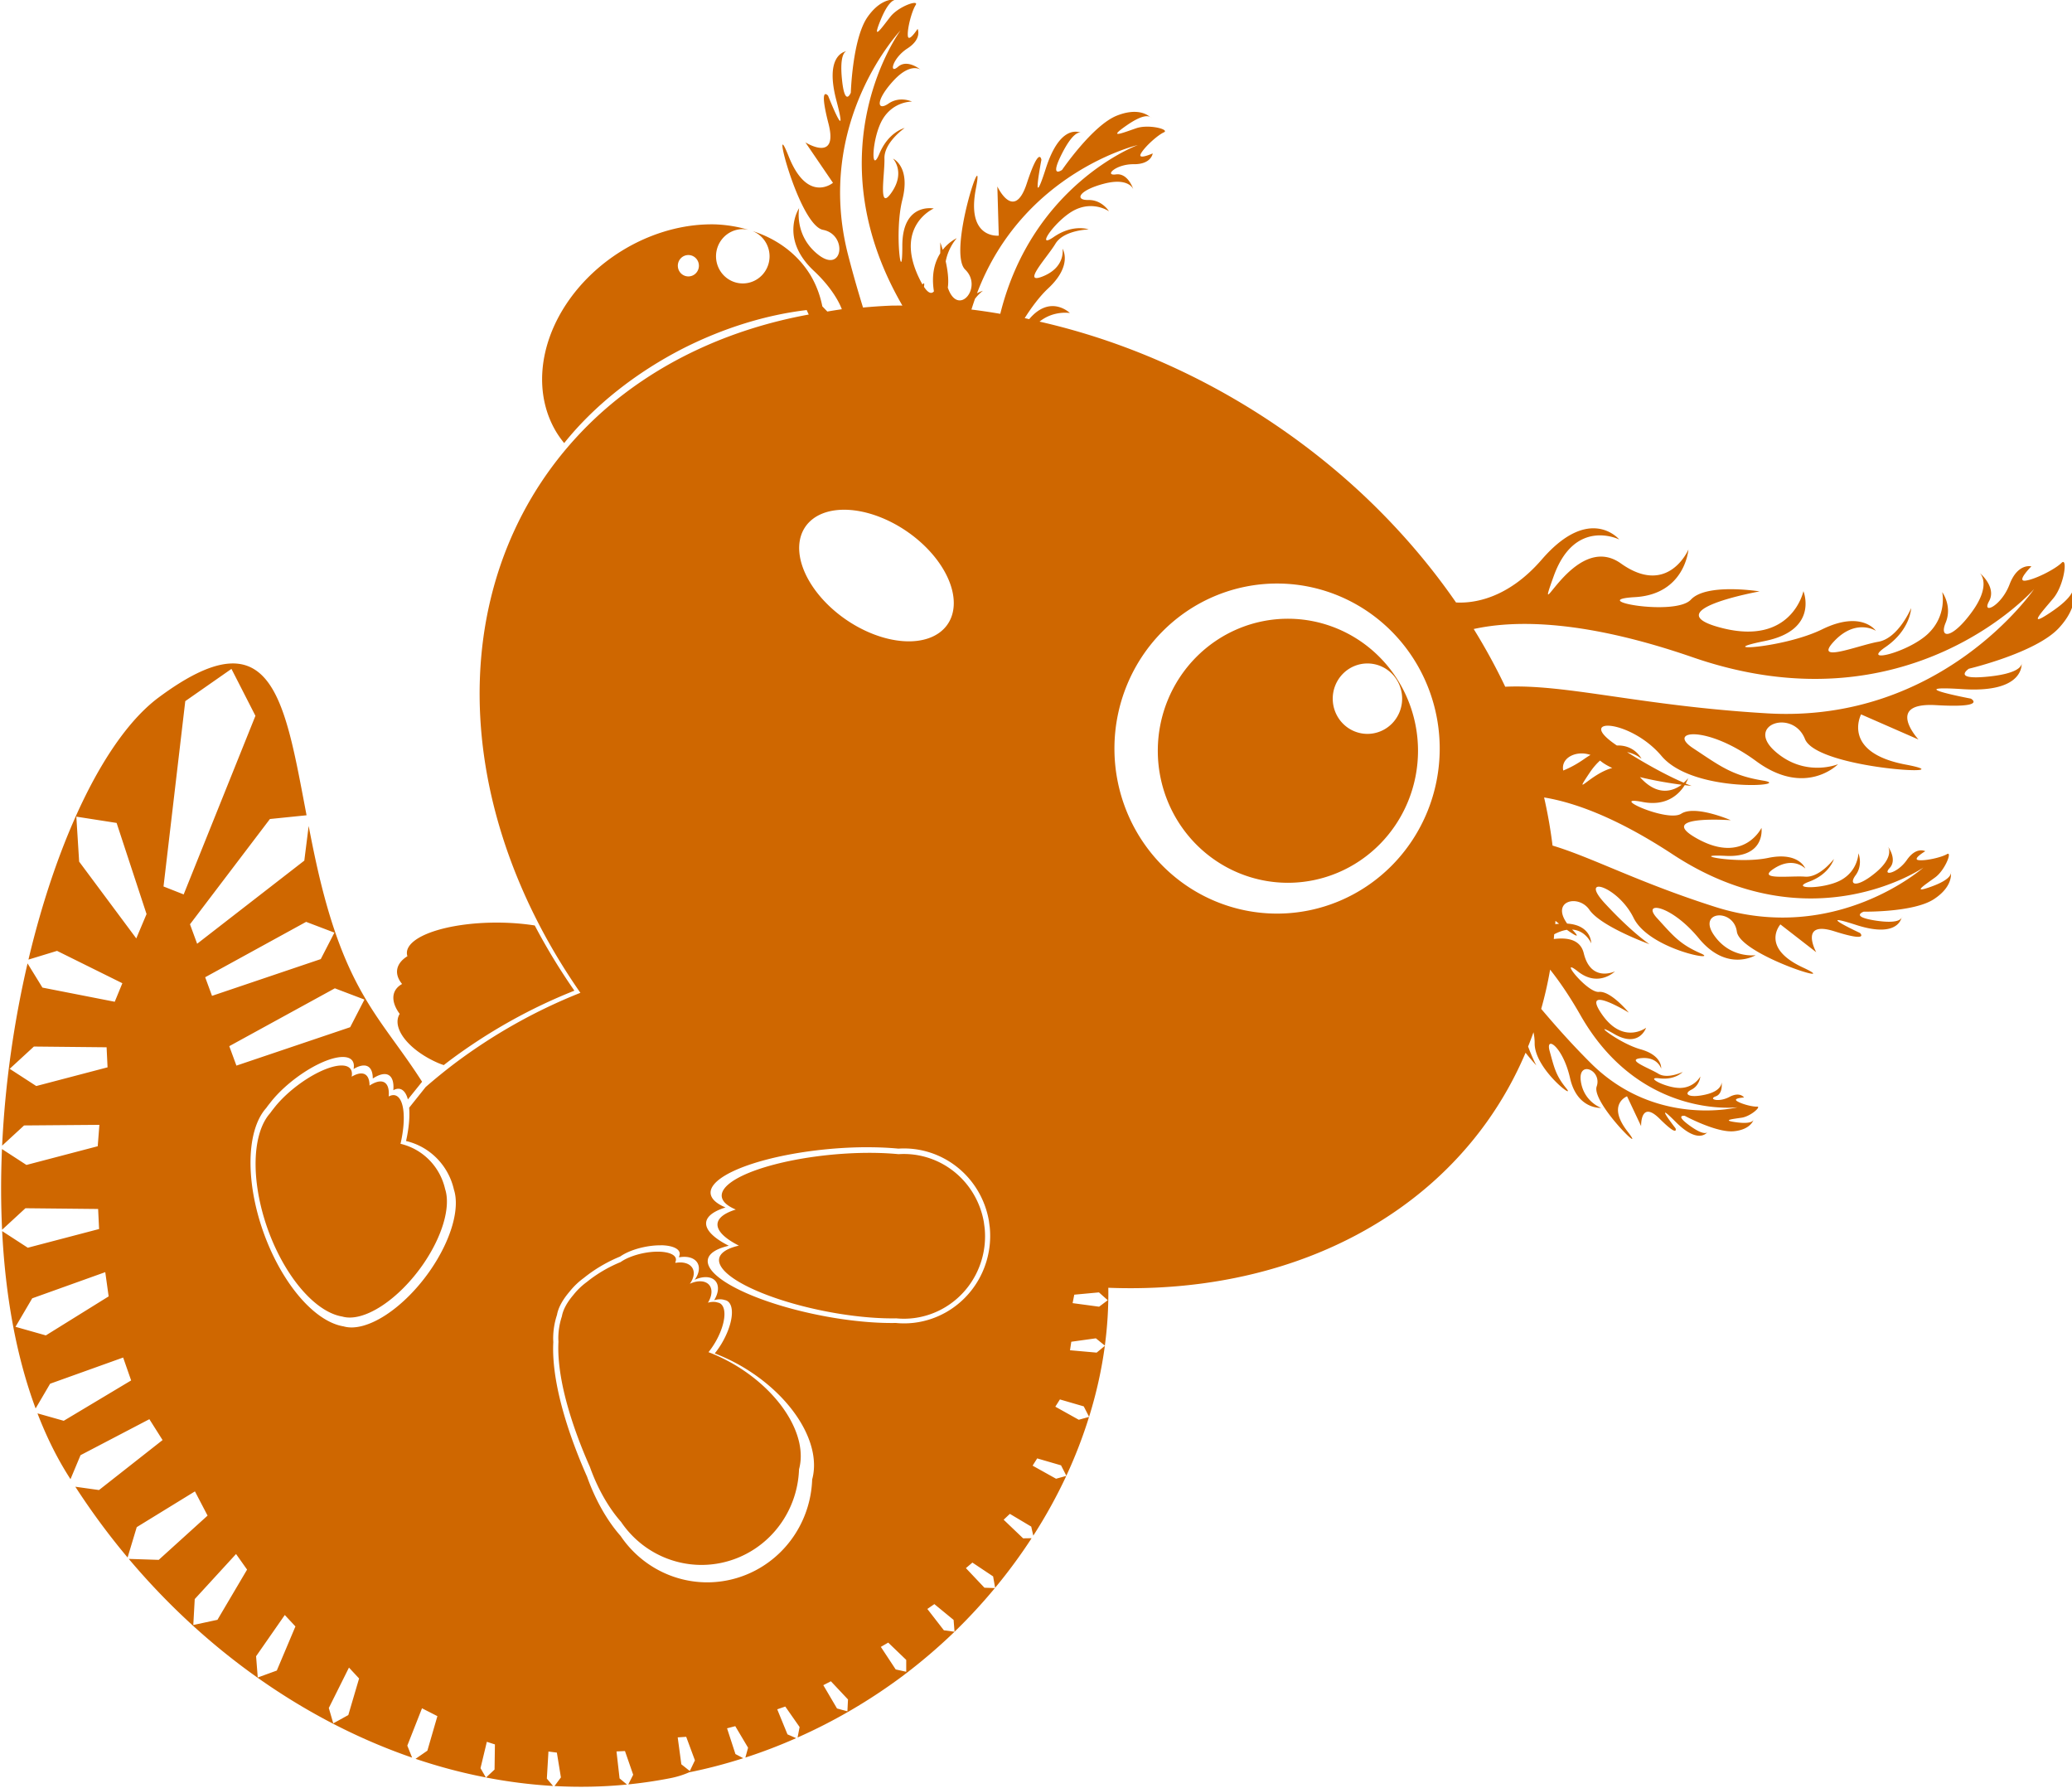 <?xml version="1.0" encoding="UTF-8" standalone="no"?>
<!-- Created with Inkscape (http://www.inkscape.org/) -->

<svg
   width="40.419mm"
   height="34.87mm"
   viewBox="0 0 40.419 34.87"
   version="1.1"
   id="svg5"
   xml:space="preserve"
   xmlns="http://www.w3.org/2000/svg"
   xmlns:svg="http://www.w3.org/2000/svg"><defs
     id="defs2" /><g
     id="layer1"
     style="display:inline;fill:#CF6700;fill-opacity:1"
     transform="matrix(0.549,0,0,0.557,-36.869,-26.189)"><path
       id="path479"
       style="display:inline;opacity:1;fill:#CF6700;fill-opacity:1;stroke-width:0.235"
       d="m 98.899,47.002 c -0.193,0.006 -0.549,0.099 -0.913,0.607 -0.54,0.754 -0.598,2.654 -0.598,2.654 0,0 -0.215,0.538 -0.316,-0.485 -0.079,-0.802 0.088,-0.945 0.164,-0.969 -0.157,0.03 -0.758,0.242 -0.36,1.728 0.454,1.698 -0.296,-0.168 -0.296,-0.168 0,0 -0.346,-0.408 0.015,0.979 0.361,1.387 -0.821,0.655 -0.821,0.655 l 0.98,1.417 c 0,0 -0.902,0.744 -1.578,-0.936 -0.675,-1.68 0.352,2.419 1.226,2.583 0.875,0.164 0.709,1.544 -0.164,0.875 -0.873,-0.669 -0.687,-1.635 -0.687,-1.635 0,0 -0.713,1.054 0.526,2.197 0.541,0.499 0.858,0.995 0.992,1.342 a 20.205,15.924 31.608 0 0 -0.515,0.081 c -0.063,-0.064 -0.121,-0.124 -0.178,-0.182 a 4.209,5.285 58.748 0 0 -0.42,-1.09 4.209,5.285 58.748 0 0 -2.063,-1.547 0.951,0.951 0 0 1 0.607,0.842 l 5.17e-4,0.003 a 0.951,0.951 0 0 1 -0.911,0.989 0.951,0.951 0 0 1 -0.99,-0.91 0.951,0.951 0 0 1 0.91,-0.99 0.951,0.951 0 0 1 0.25,0.027 4.209,5.285 58.748 0 0 -1.182,-0.194 4.209,5.285 58.748 0 0 -0.337,0.002 4.209,5.285 58.748 0 0 -2.987,0.922 4.209,5.285 58.748 0 0 -2.334,6.341 4.209,5.285 58.748 0 0 0.284,0.393 5.507,8.947 63.404 0 1 4.257,-3.33 5.507,8.947 63.404 0 1 4.36,-1.328 c 0.023,0.053 0.047,0.105 0.073,0.157 a 20.205,15.924 31.608 0 0 -7.315,3.387 20.205,15.924 31.608 0 0 -0.799,20.364 13.357,16.213 53.532 0 0 -4.437,2.45 13.357,16.213 53.532 0 0 -1.061,0.849 l -0.587,0.725 a 0.714,2.005 16.477 0 1 -0.11,1.165 2.268,2.268 0 0 1 1.701,1.702 1.538,3.2 37.539 0 1 -0.819,2.795 1.538,3.2 37.539 0 1 -3.101,1.994 4.211,2.12 70.003 0 1 -2.685,-2.881 4.211,2.12 70.003 0 1 -0.063,-4.767 2.352,2.446 0 0 1 0.123,-0.159 0.714,2.005 53.191 0 1 0.736,-0.738 0.714,2.005 53.191 0 1 1.87,-0.888 0.714,2.005 53.191 0 1 0.274,0.074 0.714,2.005 53.191 0 1 0.1,0.346 0.714,2.005 31.923 0 1 0.45,-0.112 0.714,2.005 31.923 0 1 0.232,0.446 0.714,2.005 31.923 0 1 0.503,-0.145 0.714,2.005 31.923 0 1 0.227,0.554 0.714,2.005 16.477 0 1 0.178,-0.051 0.714,2.005 16.477 0 1 0.339,0.374 l 0.505,-0.619 c -1.467,-2.264 -2.741,-3.1 -3.759,-7.649 -0.099,-0.443 -0.187,-0.878 -0.271,-1.307 l -0.155,1.213 -3.808,2.911 -0.254,-0.682 2.84,-3.686 1.302,-0.131 c -0.791,-4.088 -1.211,-7.079 -5.249,-4.13 -1.893,1.382 -3.612,4.939 -4.633,9.184 l 1.016,-0.306 2.321,1.133 -0.271,0.649 -2.569,-0.496 -0.529,-0.847 c -0.479,2.028 -0.799,4.208 -0.903,6.382 l 0.78,-0.708 2.676,-0.021 -0.059,0.749 -2.533,0.655 -0.869,-0.556 c -0.042,0.948 -0.042,1.894 0.004,2.825 l 0.829,-0.753 2.583,0.026 0.034,0.702 -2.533,0.655 -0.911,-0.582 c 0.112,2.219 0.488,4.349 1.189,6.21 l 0.515,-0.866 2.595,-0.917 0.284,0.802 -2.395,1.413 -0.933,-0.26 c 0.292,0.748 0.636,1.452 1.041,2.098 0.043,0.069 0.088,0.138 0.132,0.207 l 0.357,-0.841 2.446,-1.26 0.469,0.731 -2.259,1.75 -0.841,-0.116 c 0.573,0.872 1.194,1.699 1.857,2.478 l 0.325,-1.063 2.068,-1.252 0.449,0.848 -1.736,1.55 -1.064,-0.034 c 2.794,3.269 6.316,5.686 10.068,6.959 l -0.171,-0.42 0.522,-1.308 0.547,0.275 -0.356,1.209 -0.42,0.286 c 0.823,0.274 1.658,0.492 2.498,0.652 l -0.19,-0.325 0.225,-0.923 0.287,0.091 -0.013,0.881 -0.302,0.278 c 0.79,0.151 1.585,0.25 2.381,0.296 l -0.221,-0.257 0.057,-0.949 0.299,0.038 0.144,0.869 -0.228,0.302 c 0.86,0.046 1.719,0.03 2.575,-0.053 l -0.263,-0.215 -0.109,-0.944 0.301,-0.014 0.292,0.83 -0.173,0.338 c 0.495,-0.049 0.988,-0.121 1.479,-0.215 0.251,-0.048 0.477,-0.118 0.68,-0.207 a 13.357,16.213 53.532 0 0 1.925,-0.495 l -0.278,-0.145 -0.298,-0.902 0.292,-0.075 0.455,0.754 -0.096,0.346 a 13.357,16.213 53.532 0 0 1.804,-0.68 l -0.308,-0.133 -0.364,-0.877 0.286,-0.097 0.509,0.718 -0.072,0.366 a 13.357,16.213 53.532 0 0 3.719,-2.143 13.357,16.213 53.532 0 0 1.858,-1.56 l -0.379,-0.051 -0.587,-0.747 0.249,-0.17 0.684,0.554 0.033,0.414 a 13.357,16.213 53.532 0 0 1.434,-1.529 l -0.372,-0.013 -0.658,-0.686 0.231,-0.194 0.736,0.484 0.071,0.399 a 13.357,16.213 53.532 0 0 1.297,-1.737 l -0.302,0.005 -0.692,-0.652 0.221,-0.205 0.759,0.446 0.073,0.317 a 13.357,16.213 53.532 0 0 1.173,-2.092 l -0.364,0.099 -0.833,-0.458 0.163,-0.254 0.847,0.243 0.189,0.364 a 13.357,16.213 53.532 0 0 0.806,-2.06 l -0.365,0.1 -0.833,-0.458 0.163,-0.254 0.847,0.243 0.19,0.365 a 13.357,16.213 53.532 0 0 0.56,-2.484 l -0.291,0.237 -0.947,-0.083 0.046,-0.298 0.873,-0.12 0.319,0.255 a 13.357,16.213 53.532 0 0 0.123,-2.025 20.205,15.924 31.608 0 0 11.511,-3.685 20.205,15.924 31.608 0 0 3.315,-4.545 c 0.205,0.256 0.384,0.445 0.384,0.445 0,0 -0.125,-0.216 -0.294,-0.662 a 20.205,15.924 31.608 0 0 0.191,-0.5 c 0.027,0.121 0.043,0.25 0.042,0.383 -0.009,0.906 1.499,2.031 1.122,1.578 -0.376,-0.453 -0.427,-0.73 -0.589,-1.301 -0.162,-0.571 0.472,-0.158 0.725,0.947 0.253,1.105 1.106,1.041 1.106,1.041 0,0 -0.626,-0.214 -0.725,-0.947 -0.099,-0.733 0.762,-0.368 0.565,0.197 -0.197,0.565 1.853,2.535 1.098,1.579 -0.755,-0.956 -0.019,-1.234 -0.019,-1.234 l 0.5,1.045 c 0,0 -0.032,-0.935 0.657,-0.26 0.689,0.675 0.566,0.336 0.566,0.336 0,0 -0.839,-1.062 5.2e-4,-0.229 0.734,0.729 1.059,0.449 1.129,0.367 -0.039,0.037 -0.179,0.086 -0.621,-0.228 -0.563,-0.401 -0.178,-0.346 -0.178,-0.346 0,0 1.128,0.601 1.748,0.538 0.511,-0.052 0.656,-0.304 0.691,-0.391 h -5.1e-4 c -0.029,0.05 -0.143,0.136 -0.583,0.081 -0.598,-0.075 -0.145,-0.118 0.17,-0.165 0.276,-0.042 0.61,-0.314 0.578,-0.375 -0.005,-0.009 -0.017,-0.013 -0.037,-0.012 -0.165,0.01 -0.574,-0.097 -0.719,-0.197 -0.145,-0.1 0.256,-0.123 0.256,-0.123 0,0 -0.146,-0.215 -0.522,-0.018 -0.376,0.198 -0.764,0.079 -0.486,-0.02 0.271,-0.096 0.212,-0.478 0.209,-0.498 0.002,0.034 0.002,0.306 -0.567,0.434 -0.607,0.137 -0.804,-0.025 -0.507,-0.17 0.297,-0.145 0.32,-0.463 0.32,-0.463 0,0 -0.203,0.381 -0.696,0.4 -0.492,0.019 -1.319,-0.405 -0.76,-0.336 0.559,0.069 0.829,-0.223 0.829,-0.223 0,0 -0.539,0.26 -0.864,0.062 -0.325,-0.198 -1.188,-0.495 -0.606,-0.546 0.582,-0.051 0.705,0.366 0.705,0.366 0,0 0.052,-0.459 -0.731,-0.675 -0.783,-0.215 -1.837,-1.054 -0.944,-0.54 0.893,0.514 1.139,-0.214 1.139,-0.214 0,0 -0.813,0.609 -1.575,-0.48 -0.761,-1.089 0.961,-0.051 0.961,-0.051 0,0 -0.638,-0.767 -1.059,-0.725 -0.421,0.042 -1.484,-1.29 -0.75,-0.717 0.735,0.573 1.319,-0.003 1.319,-0.003 0,0 -0.855,0.407 -1.11,-0.633 -0.133,-0.544 -0.698,-0.543 -1.065,-0.499 a 20.205,15.924 31.608 0 0 0.014,-0.166 c 0.169,-0.088 0.32,-0.137 0.452,-0.156 0.329,0.233 0.487,0.3 0.202,0.008 -0.005,-0.005 -0.01,-0.011 -0.015,-0.016 0.489,0.031 0.676,0.48 0.676,0.48 0,0 0.012,-0.635 -0.854,-0.69 -0.591,-0.808 0.407,-1.034 0.788,-0.486 0.414,0.596 2.137,1.207 2.137,1.207 0,0 -0.62,-0.402 -1.581,-1.425 -0.961,-1.023 0.457,-0.619 1.016,0.503 0.559,1.122 3.125,1.56 2.376,1.239 -0.749,-0.322 -0.985,-0.631 -1.544,-1.232 -0.559,-0.602 0.482,-0.491 1.488,0.712 1.006,1.203 2.018,0.588 2.018,0.588 0,0 -0.906,0.129 -1.488,-0.712 -0.582,-0.841 0.707,-0.933 0.82,-0.113 0.113,0.82 3.877,1.959 2.346,1.256 -1.531,-0.703 -0.799,-1.508 -0.799,-1.508 l 1.273,0.974 c 0,0 -0.628,-1.131 0.645,-0.733 1.273,0.398 0.909,0.058 0.909,0.058 0,0 -1.701,-0.781 -0.143,-0.283 1.363,0.436 1.587,-0.113 1.622,-0.257 -0.025,0.07 -0.167,0.218 -0.908,0.109 -0.946,-0.14 -0.437,-0.315 -0.437,-0.315 0,0 1.769,0.031 2.493,-0.437 0.597,-0.385 0.617,-0.786 0.605,-0.917 -0.005,0.079 -0.09,0.257 -0.668,0.467 -0.784,0.284 -0.253,-0.053 0.105,-0.31 0.313,-0.224 0.553,-0.77 0.476,-0.826 h -5.2e-4 c -0.011,-0.008 -0.029,-0.006 -0.053,0.009 -0.197,0.116 -0.768,0.242 -1.009,0.21 -0.241,-0.032 0.238,-0.312 0.238,-0.312 0,0 -0.316,-0.174 -0.654,0.306 -0.339,0.48 -0.891,0.578 -0.611,0.282 0.273,-0.289 -0.04,-0.723 -0.055,-0.745 0.024,0.04 0.194,0.376 -0.426,0.892 -0.662,0.55 -1.006,0.475 -0.731,0.109 0.274,-0.366 0.102,-0.772 0.102,-0.772 0,0 -0.011,0.597 -0.605,0.931 -0.594,0.333 -1.88,0.33 -1.148,0.064 0.732,-0.266 0.882,-0.796 0.882,-0.796 0,0 -0.501,0.66 -1.025,0.62 -0.525,-0.04 -1.776,0.137 -1.09,-0.292 0.685,-0.429 1.099,0.009 1.099,0.009 0,0 -0.224,-0.599 -1.324,-0.373 -1.1,0.227 -2.927,-0.143 -1.503,-0.072 1.424,0.071 1.269,-0.98 1.269,-0.98 0,0 -0.619,1.262 -2.242,0.399 -1.623,-0.864 1.151,-0.668 1.151,-0.668 0,0 -1.267,-0.543 -1.761,-0.227 -0.493,0.316 -2.641,-0.656 -1.376,-0.412 0.869,0.168 1.31,-0.287 1.501,-0.589 0.142,0.017 0.245,0.028 0.245,0.028 0,0 -0.076,-0.027 -0.212,-0.083 0.063,-0.109 0.09,-0.189 0.09,-0.189 0,0 -0.058,0.073 -0.158,0.16 -0.357,-0.151 -1.046,-0.474 -2.013,-1.072 0.307,0.06 0.512,0.234 0.512,0.234 0,0 -0.239,-0.489 -0.876,-0.466 -1.535,-1.013 0.471,-0.936 1.588,0.368 1.13,1.32 4.726,1.041 3.612,0.862 -1.115,-0.179 -1.537,-0.515 -2.491,-1.135 -0.954,-0.62 0.482,-0.823 2.241,0.453 1.759,1.276 2.91,0.107 2.91,0.107 0,0 -1.173,0.48 -2.24,-0.453 -1.067,-0.933 0.635,-1.493 1.064,-0.429 0.429,1.064 5.872,1.322 3.577,0.895 -2.295,-0.428 -1.583,-1.757 -1.583,-1.757 l 2.04,0.88 c 0,0 -1.225,-1.309 0.62,-1.204 1.845,0.105 1.241,-0.228 1.241,-0.228 0,0 -2.55,-0.475 -0.288,-0.332 1.979,0.126 2.095,-0.688 2.093,-0.894 -0.012,0.103 -0.15,0.35 -1.183,0.454 -1.319,0.132 -0.694,-0.275 -0.694,-0.275 0,0 2.386,-0.555 3.202,-1.429 0.671,-0.719 0.563,-1.266 0.504,-1.437 0.02,0.108 -0.034,0.377 -0.741,0.853 -0.957,0.646 -0.358,0.014 0.036,-0.452 0.345,-0.408 0.483,-1.223 0.361,-1.271 -0.017,-0.007 -0.04,0.002 -0.068,0.029 -0.226,0.223 -0.951,0.585 -1.286,0.623 -0.335,0.038 0.214,-0.5 0.214,-0.5 0,0 -0.483,-0.127 -0.776,0.633 -0.293,0.76 -1.003,1.079 -0.727,0.585 0.276,-0.493 -0.331,-0.987 -0.331,-0.987 0,0 0.437,0.384 -0.267,1.347 -0.704,0.963 -1.19,0.978 -0.945,0.394 0.245,-0.585 -0.123,-1.072 -0.123,-1.072 0,0 0.187,0.806 -0.499,1.455 -0.686,0.649 -2.415,1.078 -1.52,0.473 0.894,-0.605 0.916,-1.367 0.916,-1.367 0,0 -0.449,1.056 -1.168,1.179 -0.719,0.123 -2.34,0.784 -1.564,-0.024 0.776,-0.808 1.479,-0.36 1.479,-0.36 0,0 -0.504,-0.729 -1.906,-0.053 -1.402,0.677 -3.981,0.796 -2.043,0.411 1.938,-0.385 1.374,-1.746 1.374,-1.746 0,0 -0.405,1.906 -2.878,1.294 -2.473,-0.612 1.321,-1.286 1.321,-1.286 0,0 -1.887,-0.302 -2.443,0.29 -0.556,0.592 -3.771,0.01 -1.987,-0.089 1.783,-0.099 1.901,-1.667 1.901,-1.667 0,0 -0.721,1.666 -2.401,0.486 -1.681,-1.18 -3.138,2.51 -2.386,0.447 0.752,-2.063 2.329,-1.285 2.329,-1.285 0,0 -1.044,-1.243 -2.751,0.7 -1.23,1.401 -2.458,1.538 -3.048,1.506 a 20.205,15.924 31.608 0 0 -3.396,-3.857 20.205,15.924 31.608 0 0 -11.403,-5.978 c 0.5,-0.399 1.078,-0.301 1.078,-0.301 0,0 -0.69,-0.669 -1.446,0.215 a 20.205,15.924 31.608 0 0 -0.159,-0.037 c 0.227,-0.354 0.526,-0.759 0.835,-1.042 0.889,-0.817 0.508,-1.389 0.508,-1.389 0,0 0.122,0.635 -0.683,0.963 -0.805,0.328 0.135,-0.651 0.43,-1.134 0.295,-0.483 1.184,-0.504 1.184,-0.504 0,0 -0.556,-0.203 -1.248,0.269 -0.692,0.471 0.112,-0.652 0.776,-0.961 0.664,-0.309 1.192,0.057 1.192,0.057 0,0 -0.246,-0.405 -0.737,-0.395 -0.492,0.009 -0.341,-0.337 0.554,-0.569 0.896,-0.232 1.047,0.193 1.047,0.193 0,0 -0.183,-0.578 -0.617,-0.52 -0.434,0.058 -0.001,-0.363 0.63,-0.357 0.632,0.006 0.677,-0.378 0.677,-0.378 0,0 -0.545,0.241 -0.422,0.011 0.124,-0.23 0.592,-0.649 0.817,-0.748 0.028,-0.012 0.041,-0.026 0.041,-0.041 2e-4,-0.102 -0.627,-0.236 -1.02,-0.104 -0.449,0.151 -1.076,0.402 -0.336,-0.103 0.546,-0.373 0.755,-0.335 0.827,-0.29 -0.106,-0.092 -0.469,-0.326 -1.18,-0.048 -0.864,0.338 -1.947,1.9 -1.947,1.9 0,0 -0.473,0.334 0,-0.579 0.37,-0.715 0.589,-0.744 0.666,-0.723 -0.148,-0.06 -0.768,-0.21 -1.244,1.253 -0.544,1.672 -0.157,-0.302 -0.157,-0.302 0,0 -0.068,-0.532 -0.52,0.828 -0.453,1.36 -1.045,0.103 -1.045,0.103 l 0.05,1.722 c 0,0 -1.162,0.132 -0.813,-1.645 0.349,-1.777 -1.023,2.221 -0.379,2.835 0.644,0.614 -0.247,1.68 -0.614,0.644 -0.002,-0.005 -0.003,-0.009 -0.005,-0.013 0.042,-0.276 -0.007,-0.621 -0.074,-0.919 0.097,-0.505 0.393,-0.812 0.393,-0.812 0,0 -0.266,0.113 -0.5,0.408 -0.048,-0.159 -0.086,-0.263 -0.086,-0.263 0,0 0.003,0.163 -0.002,0.386 -0.187,0.291 -0.323,0.721 -0.224,1.331 -0.084,0.096 -0.199,0.071 -0.354,-0.159 0.025,-0.137 2.9e-4,-0.153 -0.052,-0.081 -0.045,-0.075 -0.093,-0.167 -0.145,-0.276 -0.843,-1.787 0.545,-2.386 0.545,-2.386 0,0 -1.12,-0.221 -1.117,1.311 0.003,1.532 -0.3,-0.447 5.17e-4,-1.616 0.301,-1.169 -0.331,-1.441 -0.331,-1.441 0,0 0.449,0.466 -0.048,1.18 -0.496,0.713 -0.241,-0.62 -0.257,-1.185 -0.016,-0.565 0.719,-1.068 0.719,-1.068 0,0 -0.577,0.133 -0.9,0.905 -0.323,0.772 -0.261,-0.607 0.128,-1.228 0.389,-0.62 1.03,-0.601 1.03,-0.601 0,0 -0.427,-0.206 -0.834,0.07 -0.407,0.276 -0.469,-0.097 0.156,-0.779 0.586,-0.64 0.938,-0.439 0.979,-0.412 -0.022,-0.018 -0.472,-0.376 -0.796,-0.098 -0.333,0.285 -0.199,-0.303 0.334,-0.642 0.533,-0.339 0.363,-0.686 0.363,-0.686 0,0 -0.326,0.5 -0.348,0.239 -0.022,-0.261 0.143,-0.867 0.278,-1.073 0.017,-0.026 0.02,-0.045 0.012,-0.057 l -5.17e-4,5.17e-4 c -0.055,-0.085 -0.654,0.143 -0.912,0.468 -0.294,0.371 -0.684,0.923 -0.338,0.097 0.255,-0.61 0.45,-0.692 0.536,-0.693 -0.017,-0.002 -0.04,-0.005 -0.066,-0.006 -0.011,-2.5e-4 -0.023,-3.66e-4 -0.035,0 z m 0.257,1.079 c 0,0 -3.124,4.151 0.034,9.585 0.01,0.017 0.019,0.034 0.029,0.052 a 20.205,15.924 31.608 0 0 -0.393,0.002 20.205,15.924 31.608 0 0 -1.004,0.067 c -0.176,-0.56 -0.354,-1.167 -0.528,-1.832 -1.224,-4.676 1.862,-7.874 1.862,-7.874 z m -1.893,0.722 c -0.006,4e-4 -0.014,0.002 -0.025,0.005 0.019,-0.004 0.029,-0.005 0.032,-0.005 -0.002,-5e-5 -0.004,-2e-4 -0.007,0 z m 10.773,2.311 c 0.023,0.02 0.035,0.034 0.035,0.034 0,0 -0.009,-0.017 -0.035,-0.034 z m -2.461,0.55 c 0.02,0.008 0.032,0.014 0.032,0.014 0,0 -0.011,-0.009 -0.032,-0.014 z m 2.005,0.435 c 0,0 -3.737,1.362 -4.881,5.908 A 20.205,15.924 31.608 0 0 101.674,57.857 c 0.018,-0.056 0.036,-0.112 0.055,-0.169 0.023,-0.069 0.047,-0.138 0.071,-0.206 0.136,-0.179 0.282,-0.282 0.282,-0.282 0,0 -0.088,0.025 -0.21,0.088 1.632,-4.247 5.708,-5.19 5.708,-5.19 z M 91.6,55.949 a 0.374,0.374 0 0 1 0.39,0.358 v 10e-4 a 0.374,0.374 0 0 1 -0.358,0.389 0.374,0.374 0 0 1 -0.39,-0.359 0.374,0.374 0 0 1 0.358,-0.389 z m 5.405,8.922 a 3.05,1.885 33.551 0 1 2.912,1.176 3.05,1.885 33.551 0 1 0.607,3.133 3.05,1.885 33.551 0 1 -3.831,-0.875 3.05,1.885 33.551 0 1 -0.625,-3.137 l 0.015,-0.011 a 3.05,1.885 33.551 0 1 0.922,-0.286 z m 15.529,2.58 a 5.779,5.779 0 0 1 5.779,5.779 5.779,5.779 0 0 1 -5.779,5.779 5.779,5.779 0 0 1 -5.779,-5.779 5.779,5.779 0 0 1 5.779,-5.779 z m 26.899,0.194 c 0,0 -3.26,4.713 -9.482,4.352 -4.494,-0.261 -7.143,-1.032 -9.31,-0.932 a 20.205,15.924 31.608 0 0 -1.12,-2.021 c 1.487,-0.323 3.938,-0.32 7.786,0.991 7.671,2.613 12.126,-2.39 12.126,-2.39 z m -26.514,1.039 a 4.624,4.624 0 0 0 -4.623,4.623 4.624,4.624 0 0 0 4.623,4.623 4.624,4.624 0 0 0 4.623,-4.623 4.624,4.624 0 0 0 -4.623,-4.623 z m 26.079,1.525 c 0,0 0.002,0.017 0.003,0.045 0.003,-0.028 -0.003,-0.045 -0.003,-0.045 z m -23.253,0.041 a 1.233,1.233 0 0 1 1.233,1.233 1.233,1.233 0 0 1 -1.233,1.233 1.233,1.233 0 0 1 -1.233,-1.233 1.233,1.233 0 0 1 1.233,-1.233 z m -40.364,0.19 0.852,1.643 -2.55,6.254 -0.716,-0.278 0.773,-6.49 z m 47.98,2.96 c 0.101,3.71e-4 0.206,0.018 0.309,0.052 -0.072,0.043 -0.146,0.089 -0.223,0.143 -0.262,0.181 -0.511,0.311 -0.745,0.404 -0.073,-0.359 0.265,-0.6 0.659,-0.599 z m 0.649,0.25 c 0.112,0.095 0.261,0.182 0.434,0.26 -0.779,0.203 -1.435,1.098 -0.805,0.169 0.123,-0.182 0.248,-0.321 0.371,-0.429 z m 1.417,0.579 c 0.559,0.136 1.124,0.222 1.482,0.268 -0.302,0.22 -0.853,0.426 -1.482,-0.268 z m -3.405,0.713 c 1.082,0.175 2.582,0.706 4.57,1.993 4.909,3.179 8.908,0.461 8.908,0.461 0,0 -3.111,2.725 -7.403,1.377 -2.718,-0.853 -4.374,-1.733 -5.775,-2.146 a 20.205,15.924 31.608 0 0 -0.3,-1.686 z m -52.153,0.672 1.431,0.22 1.064,3.191 -0.365,0.853 -2.03,-2.689 z m 66.616,1.93 c 0,0 0.003,0.016 0.006,0.044 0.002,-0.028 -0.006,-0.044 -0.006,-0.044 z m -1.741,1.571 c 0,0 -0.002,0.012 -0.004,0.033 0.007,-0.019 0.004,-0.033 0.004,-0.033 z m -12.319,0.148 c 0.044,0.035 0.088,0.07 0.13,0.102 -0.044,0.003 -0.089,0.007 -0.136,0.013 a 20.205,15.924 31.608 0 0 0.006,-0.115 z m -44.391,0.035 1.005,0.377 -0.485,0.927 -3.864,1.287 -0.243,-0.652 z m 6.765,0.026 a 3.192,1.064 0 0 0 -3.185,1.066 3.192,1.064 0 0 0 0.019,0.111 1.964,0.982 6.842 0 0 -0.366,0.487 1.964,0.982 6.842 0 0 0.177,0.486 1.964,0.982 22.521 0 0 -0.273,0.285 1.964,0.982 22.521 0 0 0.188,0.762 1.964,0.982 22.521 0 0 -0.039,0.075 1.964,0.982 22.521 0 0 1.44,1.659 1.964,0.982 22.521 0 0 0.165,0.059 13.357,16.213 53.532 0 1 0.204,-0.156 13.357,16.213 53.532 0 1 4.437,-2.45 20.205,15.924 31.608 0 1 -1.408,-2.283 3.192,1.064 0 0 0 -1.358,-0.101 z m 37.436,1.646 c 0.342,0.424 0.704,0.948 1.079,1.596 2.116,3.66 5.584,3.224 5.584,3.224 0,0 -2.898,0.732 -5.218,-1.546 -0.731,-0.718 -1.289,-1.351 -1.761,-1.898 a 20.205,15.924 31.608 0 0 0.317,-1.376 z m -43.18,0.655 1.051,0.394 -0.507,0.968 -4.042,1.345 -0.254,-0.681 z m -10.694,2.039 2.583,0.026 0.034,0.702 -2.533,0.655 -0.944,-0.603 z m 10.942,0.664 a 0.665,1.869 53.191 0 0 -1.743,0.828 0.665,1.869 53.191 0 0 -0.686,0.687 2.192,2.28 0 0 0 -0.114,0.149 3.925,1.976 70.003 0 0 0.058,4.442 3.925,1.976 70.003 0 0 2.502,2.685 1.433,2.982 37.539 0 0 2.89,-1.858 1.433,2.982 37.539 0 0 0.763,-2.605 2.114,2.114 0 0 0 -1.585,-1.586 0.665,1.869 16.477 0 0 -0.254,-1.705 0.665,1.869 16.477 0 0 -0.166,0.048 0.665,1.869 31.923 0 0 -0.212,-0.517 0.665,1.869 31.923 0 0 -0.469,0.135 0.665,1.869 31.923 0 0 -0.216,-0.415 0.665,1.869 31.923 0 0 -0.419,0.104 0.665,1.869 53.191 0 0 -0.093,-0.322 0.665,1.869 53.191 0 0 -0.255,-0.07 z m 48.543,2.319 c 0,0 -0.005,0.007 -0.014,0.019 0.011,-0.01 0.014,-0.019 0.014,-0.019 z M 97.871,87.191 a 1.169,4.326 84.832 0 1 1.207,0.048 3.064,3.064 0 0 1 3.215,2.519 l 0.032,0.233 a 3.064,3.064 0 0 1 -2.686,3.346 3.064,3.064 0 0 1 -0.65,0.007 4.326,1.169 10.886 0 1 -2.148,-0.171 4.326,1.169 10.886 0 1 -4.522,-1.889 4.326,1.169 10.886 0 1 0.733,-0.644 4.326,1.169 7.271 0 1 -0.783,-0.658 4.326,1.169 7.271 0 1 0.668,-0.683 1.169,4.326 84.832 0 1 -0.474,-0.335 1.169,4.326 84.832 0 1 3.476,-1.636 1.169,4.326 84.832 0 1 1.932,-0.138 z m 0.077,0.196 a 1.101,4.075 84.832 0 0 -1.82,0.13 1.101,4.075 84.832 0 0 -3.274,1.54 1.101,4.075 84.832 0 0 0.447,0.315 4.075,1.101 7.271 0 0 -0.629,0.643 4.075,1.101 7.271 0 0 0.738,0.62 4.075,1.101 10.886 0 0 -0.69,0.607 4.075,1.101 10.886 0 0 4.259,1.779 4.075,1.101 10.886 0 0 2.023,0.161 2.886,2.886 0 0 0 0.612,-0.007 2.886,2.886 0 0 0 2.53,-3.151 l -0.03,-0.22 A 2.886,2.886 0 0 0 99.085,87.433 1.101,4.075 84.832 0 0 97.949,87.387 Z m -7.31,3.235 a 0.456,1.198 78.414 0 1 0.668,0.266 0.456,1.198 78.414 0 1 -0.024,0.138 1.133,2.468 61.073 0 1 0.012,0.018 0.57,0.922 60.846 0 1 0.649,0.204 0.57,0.922 60.846 0 1 -0.103,0.584 0.552,0.893 51.202 0 1 0.746,0.052 0.552,0.893 51.202 0 1 -0.054,0.662 0.506,0.819 51.202 0 1 0.373,-0.006 0.597,1.372 31.032 0 1 0.091,0.032 0.597,1.372 31.032 0 1 -0.192,1.481 l -0.002,0.004 a 0.597,1.372 31.032 0 1 -0.249,0.353 4.201,2.596 29.782 0 1 0.943,0.443 4.201,2.596 29.782 0 1 2.519,3.97 3.732,3.732 0 0 1 -3.724,3.603 3.732,3.732 0 0 1 -3.081,-1.622 4.201,2.265 73.323 0 1 -1.193,-2.076 c -0.464,-1.029 -1.287,-3.102 -1.2,-4.714 a 2.608,2.608 0 0 1 -0.005,-0.125 2.608,2.608 0 0 1 0.136,-0.829 1.133,2.468 61.073 0 1 0.441,-0.807 2.608,2.608 0 0 1 0.515,-0.488 1.133,2.468 61.073 0 1 0.705,-0.47 1.133,2.468 61.073 0 1 0.583,-0.278 0.456,1.198 78.414 0 1 0.847,-0.331 0.456,1.198 78.414 0 1 0.599,-0.061 z m -0.087,0.225 a 0.424,1.114 78.414 0 0 -0.557,0.057 0.424,1.114 78.414 0 0 -0.787,0.308 1.053,2.294 61.073 0 0 -0.542,0.258 1.053,2.294 61.073 0 0 -0.655,0.437 2.423,2.423 0 0 0 -0.479,0.454 1.053,2.294 61.073 0 0 -0.409,0.75 2.423,2.423 0 0 0 -0.127,0.771 2.423,2.423 0 0 0 0.005,0.116 c -0.081,1.499 0.684,3.425 1.115,4.381 a 3.904,2.105 73.323 0 0 1.109,1.93 3.468,3.468 0 0 0 2.863,1.507 3.468,3.468 0 0 0 3.461,-3.349 3.904,2.413 29.782 0 0 -2.34,-3.69 3.904,2.413 29.782 0 0 -0.877,-0.411 0.555,1.275 31.032 0 0 0.231,-0.329 l 0.002,-0.003 a 0.555,1.275 31.032 0 0 0.179,-1.376 0.555,1.275 31.032 0 0 -0.085,-0.03 0.471,0.761 51.202 0 0 -0.347,0.006 0.513,0.83 51.202 0 0 0.05,-0.615 0.513,0.83 51.202 0 0 -0.693,-0.048 0.53,0.857 60.846 0 0 0.096,-0.543 0.53,0.857 60.846 0 0 -0.603,-0.189 1.053,2.294 61.073 0 0 -0.011,-0.017 0.424,1.114 78.414 0 0 0.022,-0.128 0.424,1.114 78.414 0 0 -0.621,-0.247 z m -19.654,0.717 0.12,0.849 -2.231,1.366 -1.079,-0.301 0.594,-0.997 z m 35.308,0.709 0.313,0.274 -0.307,0.227 -0.942,-0.125 0.059,-0.296 z m -30.661,9.161 0.392,0.546 -1.053,1.758 -0.858,0.182 0.051,-0.908 z m 1.732,2.136 0.378,0.4 -0.662,1.545 -0.677,0.243 -0.059,-0.744 z m 21.441,0.966 0.64,0.606 v 0.415 l -0.374,-0.081 -0.528,-0.79 z m -19.161,0.875 0.36,0.381 -0.383,1.281 -0.535,0.291 -0.158,-0.538 z m 17.124,0.479 0.608,0.637 -0.021,0.415 -0.369,-0.099 -0.487,-0.816 z m -5.141,1.945 0.31,0.824 -0.182,0.374 -0.301,-0.236 -0.129,-0.942 z" /></g></svg>
